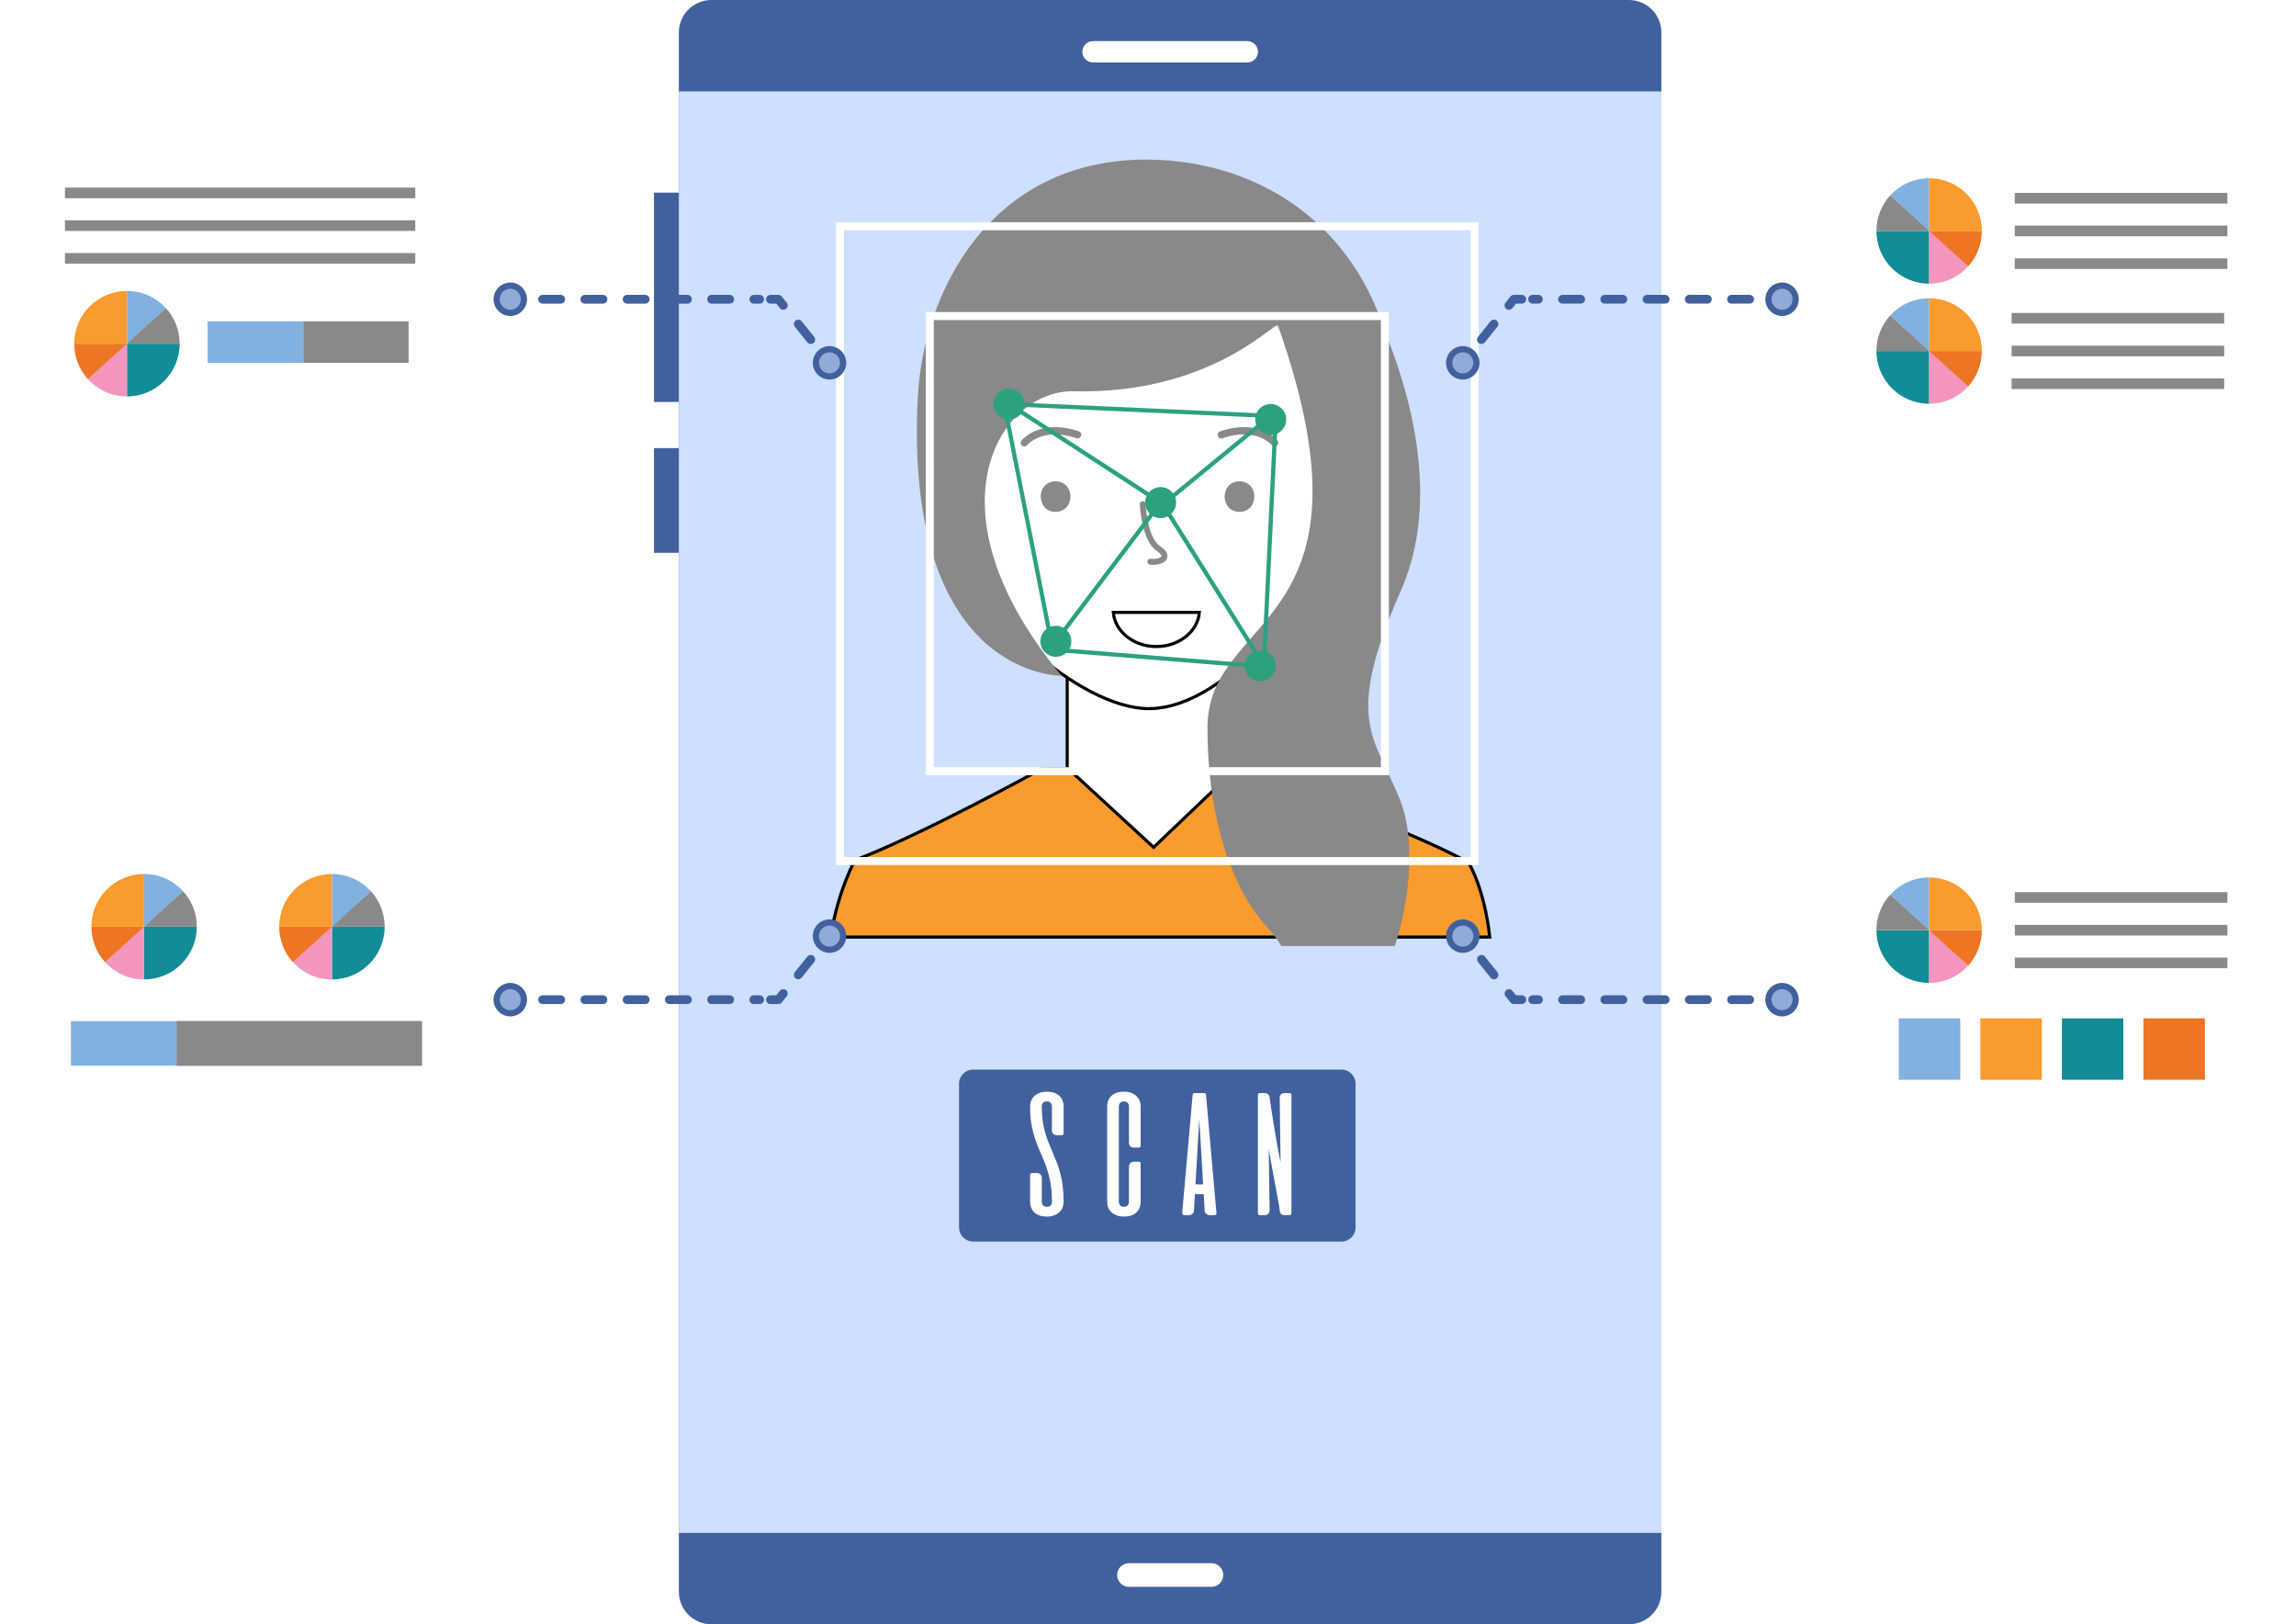<svg width="369" height="261" viewBox="0 0 369 261" fill="none" xmlns="http://www.w3.org/2000/svg">
<path d="M112.784 30.953H105.102V64.59H112.784V30.953Z" fill="#41619E"/>
<path d="M112.784 72.006H105.102V88.825H112.784V72.006Z" fill="#41619E"/>
<path d="M267.006 255.777C267.006 258.664 264.674 261 261.785 261H114.328C111.437 261 109.102 258.664 109.102 255.777V5.219C109.102 2.338 111.438 0 114.328 0H261.783C264.674 0 267.005 2.339 267.005 5.219V255.777H267.006Z" fill="#41619E"/>
<path d="M267.006 14.687H109.102V246.319H267.006V14.687Z" fill="#CEDFFF"/>
<path d="M202.173 8.318C202.173 9.266 201.402 10.035 200.456 10.035H175.662C174.712 10.035 173.945 9.266 173.945 8.318C173.945 7.376 174.712 6.602 175.662 6.602H200.456C201.402 6.602 202.173 7.377 202.173 8.318Z" fill="white"/>
<path d="M196.595 253.089C196.595 254.139 195.741 254.988 194.682 254.988H181.443C180.392 254.988 179.539 254.139 179.539 253.089C179.539 252.035 180.392 251.183 181.443 251.183H194.682C195.741 251.183 196.595 252.035 196.595 253.089Z" fill="white"/>
<path d="M239.429 150.577L133.467 150.576C134.133 146.616 135.124 143.527 135.954 141.417C136.379 140.337 136.762 139.513 137.038 138.961C137.176 138.685 137.288 138.476 137.364 138.338C137.394 138.283 137.419 138.239 137.437 138.207C142.771 136.193 150.255 132.531 156.411 129.371C159.507 127.782 162.269 126.317 164.258 125.251C165.252 124.717 166.053 124.283 166.606 123.982C166.882 123.832 167.096 123.715 167.241 123.635L167.406 123.545H199.024L199.062 123.558L199.292 123.639C199.494 123.71 199.792 123.815 200.174 123.951C200.938 124.222 202.042 124.617 203.396 125.107C206.106 126.088 209.821 127.453 213.844 128.994C221.866 132.066 231.091 135.824 236.015 138.606C236.033 138.636 236.059 138.679 236.091 138.735C236.162 138.859 236.266 139.047 236.393 139.299C236.648 139.803 236.999 140.564 237.379 141.584C238.121 143.58 238.972 146.57 239.429 150.577Z" fill="#F99B2D" stroke="black" stroke-width="0.5"/>
<path d="M198.806 100.471V123.374L185.405 136.153L171.516 123.371V100.471H198.806Z" fill="white" stroke="black" stroke-width="0.5"/>
<path d="M154.546 87.091C154.793 87.055 154.793 87.055 154.793 87.055L154.793 87.054L154.793 87.051L154.791 87.041L154.785 87L154.762 86.838C154.741 86.696 154.711 86.487 154.673 86.219C154.595 85.682 154.485 84.907 154.35 83.958C154.082 82.059 153.72 79.461 153.346 76.661C152.597 71.057 151.8 64.659 151.603 61.446L151.603 61.446C151.014 51.989 155.141 43.406 161.486 37.181C167.833 30.954 176.381 27.105 184.603 27.105C192.831 27.105 201.543 30.957 208.03 37.187C214.514 43.415 218.754 51.997 218.081 61.443L218.081 61.444C217.628 67.884 215.76 77.835 214.304 84.135C213.118 89.256 208.924 96.701 203.387 102.87C200.621 105.952 197.529 108.705 194.322 110.687C191.114 112.669 187.806 113.87 184.603 113.87C181.853 113.87 178.663 112.871 175.399 111.185C172.138 109.502 168.823 107.144 165.83 104.448C162.836 101.753 160.171 98.727 158.206 95.71C156.239 92.69 154.988 89.699 154.795 87.073L154.795 87.064L154.793 87.055L154.546 87.091Z" fill="white" stroke="black" stroke-width="0.5"/>
<path d="M213.254 70.218C213.254 60.469 205.28 52.284 205.28 52.284C204.25 52.284 194.039 63.371 172.569 62.872C160.837 62.599 148.267 81.68 170.613 108.582C170.613 108.582 145.328 109.081 147.491 64.037C148.313 46.964 159.132 25.646 184.209 25.646C204.527 25.646 225.132 39.314 225.132 70.923C225.133 89.248 213.254 86.855 213.254 70.218Z" fill="#898989"/>
<path d="M203.88 149.253C204.69 150.133 205.36 151.06 205.922 152.011H224.162C226.88 143.741 227.284 134.503 225.149 128.927C221.106 118.364 215.699 116.307 225.149 94.884C234.603 73.459 219.335 46.426 219.335 46.426L205.409 52.375C222.66 101.292 194.055 98.323 194.055 116.965C194.055 127.675 196.317 141.062 203.88 149.253Z" fill="#898989"/>
<path d="M185.28 90.755C185.139 90.755 184.977 90.746 184.834 90.738C184.579 90.707 184.376 90.483 184.407 90.227C184.429 89.971 184.635 89.754 184.924 89.795C185.871 89.888 186.591 89.615 186.665 89.405C186.707 89.314 186.61 88.99 185.83 88.458C183.468 86.853 183.196 81.266 183.18 81.036C183.173 80.776 183.374 80.556 183.639 80.541C183.907 80.532 184.114 80.733 184.122 80.988C184.188 82.472 184.716 86.571 186.349 87.682C187.392 88.375 187.792 89.065 187.555 89.719C187.289 90.457 186.283 90.755 185.28 90.755Z" fill="#898989"/>
<path d="M169.625 77.337C168.921 77.337 168.281 77.624 167.828 78.134C167.453 78.589 167.258 79.164 167.258 79.784C167.258 81.006 168.08 82.257 169.625 82.257C170.362 82.257 171.001 81.968 171.444 81.451C171.831 81.006 172.037 80.427 172.037 79.784C172.037 78.572 171.215 77.337 169.625 77.337Z" fill="#898989"/>
<path d="M199.222 77.337C199.927 77.337 200.563 77.624 201.019 78.134C201.393 78.589 201.588 79.164 201.588 79.784C201.588 81.006 200.769 82.257 199.222 82.257C198.483 82.257 197.845 81.968 197.403 81.451C197.015 81.006 196.813 80.427 196.813 79.784C196.811 78.572 197.63 77.337 199.222 77.337Z" fill="#898989"/>
<path d="M204.857 71.153C204.857 71.153 202.204 67.865 196.289 69.863" stroke="#898989" stroke-width="1.174" stroke-miterlimit="10" stroke-linecap="round" stroke-linejoin="round"/>
<path d="M164.625 71.153C164.625 71.153 167.276 67.865 173.187 69.863" stroke="#898989" stroke-width="1.174" stroke-miterlimit="10" stroke-linecap="round" stroke-linejoin="round"/>
<path d="M185.839 103.892C182.142 103.892 179.181 101.44 178.922 98.407H192.756C192.504 101.439 189.539 103.892 185.839 103.892Z" fill="white" stroke="black" stroke-width="0.5"/>
<path d="M237.004 36.351H135V138.358H237.004V36.351Z" stroke="white" stroke-width="1.286" stroke-miterlimit="10"/>
<path d="M222.569 50.784H149.43V123.924H222.569V50.784Z" stroke="white" stroke-width="1.286" stroke-miterlimit="10"/>
<path d="M164.153 64.919C164.153 66.019 163.263 66.91 162.164 66.91C161.063 66.91 160.172 66.019 160.172 64.919C160.172 63.819 161.063 62.929 162.164 62.929C163.262 62.929 164.153 63.819 164.153 64.919Z" fill="#2BA17F" stroke="#2BA17F"/>
<path d="M189.019 80.758C189.019 82.133 187.907 83.249 186.529 83.249C185.153 83.249 184.039 82.134 184.039 80.758C184.039 79.382 185.153 78.267 186.529 78.267C187.907 78.267 189.019 79.382 189.019 80.758Z" fill="#2BA17F"/>
<path d="M206.714 67.409C206.714 68.784 205.601 69.9 204.227 69.9C202.85 69.9 201.734 68.786 201.734 67.409C201.734 66.034 202.85 64.918 204.227 64.918C205.6 64.918 206.714 66.034 206.714 67.409Z" fill="#2BA17F"/>
<path d="M172.186 103.051C172.186 104.427 171.068 105.543 169.694 105.543C168.317 105.543 167.203 104.428 167.203 103.051C167.203 101.676 168.317 100.562 169.694 100.562C171.068 100.562 172.186 101.676 172.186 103.051Z" fill="#2BA17F"/>
<path d="M202.53 104.99L202.531 104.99C203.628 104.989 204.52 105.881 204.52 106.98C204.52 108.079 203.628 108.97 202.53 108.97C201.429 108.97 200.539 108.079 200.539 106.98C200.539 105.881 201.429 104.99 202.53 104.99Z" fill="#2BA17F" stroke="#2BA17F"/>
<path d="M169.698 103.051L186.528 80.757L162.156 64.918" stroke="#2BA17F" stroke-width="0.676" stroke-miterlimit="10"/>
<path d="M187.672 82.289L203.159 106.979" stroke="#2BA17F" stroke-width="0.676" stroke-miterlimit="10"/>
<path d="M203.172 105.72L205.019 67.409" stroke="#2BA17F" stroke-width="0.676" stroke-miterlimit="10"/>
<path d="M168.934 103.051L161.398 64.918L204.222 66.834L188.033 80.119" stroke="#2BA17F" stroke-width="0.676" stroke-miterlimit="10"/>
<path d="M170.477 104.489L201.457 106.98" stroke="#2BA17F" stroke-width="0.676" stroke-miterlimit="10"/>
<path d="M217.857 197.248C217.857 198.494 216.848 199.504 215.601 199.504H156.389C155.144 199.504 154.133 198.493 154.133 197.248V174.127C154.133 172.881 155.145 171.872 156.389 171.872H215.601C216.849 171.872 217.857 172.882 217.857 174.127V197.248Z" fill="#41619E"/>
<path d="M169.869 182.411C169.598 182.411 169.394 182.334 169.259 182.18C169.124 182.026 169.056 181.827 169.056 181.585V177.829C169.056 177.577 168.987 177.374 168.852 177.219C168.717 177.065 168.513 176.988 168.243 176.988C167.963 176.988 167.757 177.065 167.626 177.219C167.496 177.374 167.43 177.577 167.43 177.829C167.43 178.68 167.479 179.445 167.578 180.128C167.675 180.81 167.808 181.441 167.977 182.019C168.144 182.598 168.334 183.145 168.545 183.659C168.756 184.173 168.966 184.684 169.183 185.194C169.397 185.703 169.611 186.223 169.821 186.756C170.031 187.289 170.221 187.867 170.388 188.495C170.556 189.12 170.69 189.808 170.789 190.554C170.886 191.302 170.936 192.142 170.936 193.076C170.936 193.451 170.873 193.785 170.747 194.079C170.621 194.374 170.438 194.625 170.2 194.836C169.962 195.046 169.677 195.208 169.345 195.319C169.014 195.432 168.647 195.487 168.245 195.487C167.395 195.487 166.734 195.272 166.262 194.843C165.791 194.413 165.555 193.825 165.555 193.076V188.788C165.555 188.704 165.578 188.634 165.625 188.578C165.671 188.522 165.743 188.495 165.836 188.495H166.621C166.89 188.495 167.094 188.572 167.229 188.726C167.364 188.88 167.434 189.078 167.434 189.321V193.076C167.434 193.329 167.502 193.532 167.636 193.686C167.771 193.841 167.975 193.918 168.246 193.918C168.527 193.918 168.732 193.841 168.863 193.686C168.994 193.532 169.059 193.329 169.059 193.076C169.059 191.881 168.973 190.835 168.8 189.938C168.626 189.041 168.409 188.226 168.148 187.492C167.887 186.76 167.606 186.062 167.308 185.405C167.008 184.746 166.728 184.052 166.466 183.323C166.206 182.594 165.988 181.791 165.815 180.912C165.643 180.035 165.556 179.006 165.556 177.829C165.556 177.455 165.619 177.122 165.745 176.827C165.871 176.533 166.052 176.281 166.292 176.071C166.53 175.861 166.813 175.7 167.14 175.588C167.466 175.475 167.835 175.42 168.248 175.42C169.097 175.42 169.758 175.635 170.231 176.065C170.701 176.495 170.938 177.083 170.938 177.831V182.119C170.938 182.203 170.914 182.273 170.867 182.33C170.819 182.386 170.75 182.414 170.657 182.414H169.869V182.411Z" fill="white"/>
<path d="M181.439 187.513C181.439 187.27 181.505 187.072 181.635 186.917C181.765 186.763 181.962 186.681 182.224 186.672H183.038C183.131 186.672 183.201 186.701 183.247 186.756C183.294 186.812 183.319 186.882 183.319 186.967V193.076C183.319 193.825 183.082 194.413 182.611 194.843C182.138 195.273 181.477 195.487 180.628 195.487C180.217 195.487 179.847 195.432 179.52 195.319C179.194 195.207 178.91 195.046 178.672 194.836C178.434 194.625 178.253 194.374 178.127 194.079C178.001 193.785 177.938 193.451 177.938 193.076V177.831C177.938 177.083 178.173 176.495 178.645 176.065C179.117 175.635 179.778 175.42 180.628 175.42C181.03 175.42 181.397 175.477 181.728 175.588C182.06 175.7 182.345 175.861 182.583 176.071C182.821 176.282 183.004 176.533 183.129 176.827C183.255 177.122 183.319 177.455 183.319 177.829V184.108C183.319 184.191 183.295 184.262 183.247 184.318C183.201 184.374 183.131 184.402 183.038 184.402H182.252C181.981 184.402 181.777 184.325 181.642 184.171C181.507 184.017 181.439 183.818 181.439 183.576V177.831C181.439 177.578 181.373 177.375 181.243 177.22C181.111 177.066 180.906 176.989 180.626 176.989C180.355 176.989 180.151 177.066 180.016 177.22C179.881 177.375 179.813 177.578 179.813 177.831V193.076C179.813 193.329 179.879 193.532 180.009 193.686C180.139 193.841 180.346 193.918 180.626 193.918C180.896 193.918 181.1 193.841 181.235 193.686C181.37 193.532 181.439 193.329 181.439 193.076V187.513Z" fill="white"/>
<path d="M193.541 175.644C193.625 175.644 193.69 175.672 193.737 175.727C193.783 175.784 193.812 175.849 193.821 175.924L195.502 194.911C195.511 194.995 195.485 195.076 195.425 195.149C195.364 195.224 195.269 195.262 195.138 195.262H194.452C194.219 195.262 194.025 195.194 193.87 195.059C193.715 194.924 193.629 194.757 193.61 194.561L193.456 191.885H192.041L191.886 194.561C191.867 194.757 191.781 194.924 191.627 195.059C191.471 195.195 191.278 195.262 191.044 195.262H190.358C190.228 195.262 190.132 195.224 190.071 195.149C190.01 195.075 189.985 194.995 189.994 194.911L191.676 175.924C191.685 175.849 191.712 175.783 191.759 175.727C191.806 175.672 191.872 175.644 191.956 175.644H193.541ZM192.126 190.316H193.358L192.742 179.833L192.126 190.316Z" fill="white"/>
<path d="M207.265 175.644C207.358 175.644 207.429 175.672 207.475 175.727C207.522 175.784 207.547 175.853 207.547 175.938V194.968C207.547 195.052 207.523 195.122 207.475 195.179C207.429 195.234 207.359 195.263 207.265 195.263H206.481C206.237 195.263 206.051 195.205 205.921 195.088C205.789 194.971 205.711 194.815 205.681 194.619C205.681 194.507 205.647 194.245 205.577 193.834C205.506 193.424 205.417 192.926 205.311 192.342C205.203 191.758 205.084 191.115 204.953 190.414C204.823 189.714 204.693 189.011 204.561 188.305C204.431 187.6 204.306 186.926 204.19 186.28C204.072 185.635 203.977 185.08 203.902 184.612L204.043 194.436C204.052 194.679 203.986 194.877 203.847 195.032C203.706 195.186 203.5 195.263 203.23 195.263H202.445C202.352 195.263 202.281 195.234 202.234 195.179C202.188 195.123 202.164 195.053 202.164 194.968V175.938C202.164 175.854 202.188 175.784 202.234 175.727C202.281 175.672 202.352 175.644 202.445 175.644H203.23C203.463 175.644 203.652 175.707 203.797 175.833C203.942 175.959 204.024 176.125 204.043 176.331C204.062 176.48 204.104 176.785 204.169 177.249C204.234 177.712 204.317 178.263 204.42 178.902C204.524 179.542 204.635 180.239 204.757 180.991C204.879 181.743 205.003 182.481 205.129 183.205C205.254 183.93 205.376 184.604 205.493 185.23C205.609 185.856 205.714 186.37 205.807 186.771L205.668 176.359C205.668 176.145 205.741 175.971 205.891 175.841C206.041 175.71 206.237 175.645 206.481 175.645H207.265V175.644Z" fill="white"/>
<g filter="url(#filter0_d_252_13908)">
<path d="M285.945 44.087H284.68" stroke="#41619E" stroke-width="1.409" stroke-linecap="round" stroke-linejoin="round"/>
<path d="M281.19 44.087H246.312" stroke="#41619E" stroke-width="1.409" stroke-linecap="round" stroke-linejoin="round" stroke-dasharray="2.91 3.88"/>
<path d="M244.567 44.087H243.301L242.508 45.073" stroke="#41619E" stroke-width="1.409" stroke-linecap="round" stroke-linejoin="round"/>
<path d="M240.098 48.069L237.086 51.815" stroke="#41619E" stroke-width="1.409" stroke-linecap="round" stroke-linejoin="round" stroke-dasharray="3.21 4.28"/>
<path d="M235.879 53.315L235.086 54.301" stroke="#41619E" stroke-width="1.409" stroke-linecap="round" stroke-linejoin="round"/>
<path d="M288.589 44.087C288.589 45.297 287.611 46.277 286.4 46.277C285.191 46.277 284.211 45.297 284.211 44.087C284.211 42.877 285.191 41.897 286.4 41.897C287.61 41.897 288.589 42.877 288.589 44.087Z" fill="#92AAD7" stroke="#41619E"/>
<path d="M237.28 54.301C237.28 55.51 236.299 56.491 235.089 56.491C233.879 56.491 232.898 55.51 232.898 54.301C232.898 53.092 233.879 52.11 235.089 52.11C236.298 52.11 237.28 53.092 237.28 54.301Z" fill="#92AAD7" stroke="#41619E"/>
<path d="M364.395 20.185H295.125V65.328H364.395V20.185Z" fill="white"/>
<path d="M310.046 33.105C310.046 33.28 303.781 27.407 303.781 27.407C305.33 25.706 307.564 24.639 310.046 24.639V33.105Z" fill="#82B1DF"/>
<path d="M318.513 33.105C318.513 33.105 314.723 33.105 310.047 33.105V24.638C314.724 24.638 318.513 28.43 318.513 33.105Z" fill="#F99B2D"/>
<path d="M301.57 33.111C301.57 33.111 305.362 33.111 310.039 33.111V41.58C305.362 41.58 301.57 37.788 301.57 33.111Z" fill="#128C96"/>
<path d="M310.039 33.105H301.57C301.57 30.911 302.406 28.912 303.773 27.407L310.039 33.105Z" fill="#898989"/>
<path d="M310.039 33.114C310.039 32.939 316.302 38.812 316.302 38.812C314.752 40.514 312.521 41.582 310.039 41.582V33.114Z" fill="#F495BF"/>
<path d="M310.039 33.114H318.506C318.506 35.308 317.671 37.308 316.302 38.812L310.039 33.114Z" fill="#EE7524"/>
<path d="M310.047 52.397C310.047 52.572 303.781 46.699 303.781 46.699C305.332 44.998 307.565 43.93 310.047 43.93V52.397Z" fill="#82B1DF"/>
<path d="M318.512 52.397C318.512 52.397 314.722 52.397 310.047 52.397V43.93C314.722 43.93 318.512 47.721 318.512 52.397Z" fill="#F99B2D"/>
<path d="M301.57 52.404C301.57 52.404 305.362 52.404 310.039 52.404V60.873C305.362 60.873 301.57 57.081 301.57 52.404Z" fill="#128C96"/>
<path d="M310.039 52.397H301.57C301.57 50.203 302.406 48.203 303.772 46.699L310.039 52.397Z" fill="#898989"/>
<path d="M310.039 52.407C310.039 52.232 316.301 58.105 316.301 58.105C314.752 59.807 312.52 60.875 310.039 60.875V52.407Z" fill="#F495BF"/>
<path d="M310.039 52.407H318.505C318.505 54.601 317.669 56.601 316.301 58.105L310.039 52.407Z" fill="#EE7524"/>
<path d="M357.972 26.997H323.805V28.706H357.972V26.997Z" fill="#898989"/>
<path d="M357.972 32.254H323.805V33.963H357.972V32.254Z" fill="#898989"/>
<path d="M357.972 37.514H323.805V39.223H357.972V37.514Z" fill="#898989"/>
<path d="M357.456 46.288H323.289V47.997H357.456V46.288Z" fill="#898989"/>
<path d="M357.456 51.548H323.289V53.257H357.456V51.548Z" fill="#898989"/>
<path d="M357.456 56.805H323.289V58.514H357.456V56.805Z" fill="#898989"/>
</g>
<g filter="url(#filter1_d_252_13908)">
<path d="M285.953 156.636H284.688" stroke="#41619E" stroke-width="1.409" stroke-linecap="round" stroke-linejoin="round"/>
<path d="M281.198 156.636H246.32" stroke="#41619E" stroke-width="1.409" stroke-linecap="round" stroke-linejoin="round" stroke-dasharray="2.91 3.88"/>
<path d="M244.575 156.636H243.309L242.516 155.649" stroke="#41619E" stroke-width="1.409" stroke-linecap="round" stroke-linejoin="round"/>
<path d="M240.106 152.651L237.094 148.906" stroke="#41619E" stroke-width="1.409" stroke-linecap="round" stroke-linejoin="round" stroke-dasharray="3.21 4.28"/>
<path d="M235.887 147.408L235.094 146.422" stroke="#41619E" stroke-width="1.409" stroke-linecap="round" stroke-linejoin="round"/>
<path d="M286.4 154.445C287.611 154.445 288.589 155.425 288.589 156.635C288.589 157.844 287.61 158.825 286.4 158.826C285.191 158.826 284.211 157.845 284.211 156.635C284.211 155.425 285.191 154.445 286.4 154.445Z" fill="#92AAD7" stroke="#41619E"/>
<path d="M235.098 144.23C236.307 144.23 237.287 145.211 237.287 146.42C237.287 147.63 236.307 148.611 235.098 148.611C233.887 148.611 232.906 147.63 232.906 146.42C232.906 145.211 233.887 144.23 235.098 144.23Z" fill="#92AAD7" stroke="#41619E"/>
<path d="M364.403 130.82H295.133V175.964H364.403V130.82Z" fill="white"/>
<path d="M310.046 145.467C310.046 145.642 303.781 139.77 303.781 139.77C305.33 138.069 307.563 137 310.046 137V145.467Z" fill="#82B1DF"/>
<path d="M318.513 145.467C318.513 145.467 314.722 145.467 310.047 145.467V137C314.723 137 318.513 140.792 318.513 145.467Z" fill="#F99B2D"/>
<path d="M301.57 145.475C301.57 145.475 305.361 145.475 310.039 145.475V153.943C305.361 153.943 301.57 150.151 301.57 145.475Z" fill="#128C96"/>
<path d="M310.039 145.467H301.57C301.57 143.274 302.406 141.274 303.773 139.77L310.039 145.467Z" fill="#898989"/>
<path d="M310.039 145.476C310.039 145.301 316.302 151.174 316.302 151.174C314.753 152.876 312.521 153.945 310.039 153.945V145.476Z" fill="#F495BF"/>
<path d="M310.039 145.477H318.506C318.506 147.671 317.67 149.67 316.302 151.174L310.039 145.477Z" fill="#EE7524"/>
<path d="M357.981 139.359H323.812V141.068H357.981V139.359Z" fill="#898989"/>
<path d="M357.981 144.618H323.812V146.327H357.981V144.618Z" fill="#898989"/>
<path d="M357.981 149.875H323.812V151.584H357.981V149.875Z" fill="#898989"/>
<path d="M315.04 159.637H305.164V169.512H315.04V159.637Z" fill="#82B1DF"/>
<path d="M328.149 159.637H318.273V169.512H328.149V159.637Z" fill="#F99B2D"/>
<path d="M341.251 159.637H331.375V169.512H341.251V159.637Z" fill="#128C96"/>
<path d="M354.36 159.637H344.484V169.512H354.36V159.637Z" fill="#EE7524"/>
</g>
<g filter="url(#filter2_d_252_13908)">
<path d="M82.445 44.088H83.713" stroke="#41619E" stroke-width="1.409" stroke-linecap="round" stroke-linejoin="round"/>
<path d="M87.203 44.088H122.082" stroke="#41619E" stroke-width="1.409" stroke-linecap="round" stroke-linejoin="round" stroke-dasharray="2.91 3.88"/>
<path d="M123.828 44.088H125.094L125.887 45.074" stroke="#41619E" stroke-width="1.409" stroke-linecap="round" stroke-linejoin="round"/>
<path d="M128.289 48.07L131.303 51.816" stroke="#41619E" stroke-width="1.409" stroke-linecap="round" stroke-linejoin="round" stroke-dasharray="3.21 4.28"/>
<path d="M132.508 53.315L133.301 54.302" stroke="#41619E" stroke-width="1.409" stroke-linecap="round" stroke-linejoin="round"/>
<path d="M82.01 46.278C80.8 46.278 79.82 45.298 79.82 44.088C79.82 42.879 80.8 41.898 82.01 41.898C83.219 41.898 84.2 42.879 84.2 44.088C84.2 45.297 83.219 46.278 82.01 46.278Z" fill="#92AAD7" stroke="#41619E"/>
<path d="M133.314 56.492C132.105 56.492 131.125 55.512 131.125 54.302C131.125 53.092 132.105 52.111 133.314 52.111C134.525 52.111 135.505 53.093 135.505 54.302C135.505 55.511 134.525 56.492 133.314 56.492Z" fill="#92AAD7" stroke="#41619E"/>
<path d="M73.27 20.186H4V65.329H73.27V20.186Z" fill="white"/>
<path d="M20.406 51.223C20.406 51.398 26.672 45.526 26.672 45.526C25.122 43.825 22.89 42.756 20.406 42.756V51.223Z" fill="#82B1DF"/>
<path d="M11.93 51.223C11.93 51.223 15.719 51.223 20.395 51.223V42.757C15.718 42.757 11.93 46.549 11.93 51.223Z" fill="#F99B2D"/>
<path d="M28.875 51.232C28.875 51.232 25.084 51.232 20.406 51.232V59.7C25.084 59.7 28.875 55.909 28.875 51.232Z" fill="#128C96"/>
<path d="M20.406 51.223H28.875C28.875 49.03 28.039 47.03 26.672 45.525L20.406 51.223Z" fill="#898989"/>
<path d="M20.404 51.233C20.404 51.058 14.141 56.931 14.141 56.931C15.691 58.633 17.922 59.701 20.404 59.701V51.233Z" fill="#F495BF"/>
<path d="M20.395 51.233H11.93C11.93 53.428 12.763 55.427 14.132 56.931L20.395 51.233Z" fill="#EE7524"/>
<path d="M66.742 26.143H10.438V27.852H66.742V26.143Z" fill="#898989"/>
<path d="M66.742 31.399H10.438V33.108H66.742V31.399Z" fill="#898989"/>
<path d="M66.742 36.659H10.438V38.368H66.742V36.659Z" fill="#898989"/>
<path d="M65.649 47.644H33.367V54.301H65.649V47.644Z" fill="#82B1DF"/>
<path d="M65.645 47.644H48.812V54.301H65.645V47.644Z" fill="#898989"/>
</g>
<g filter="url(#filter3_d_252_13908)">
<path d="M82.445 156.636H83.713" stroke="#41619E" stroke-width="1.409" stroke-linecap="round" stroke-linejoin="round"/>
<path d="M87.203 156.636H122.082" stroke="#41619E" stroke-width="1.409" stroke-linecap="round" stroke-linejoin="round" stroke-dasharray="2.91 3.88"/>
<path d="M123.828 156.636H125.094L125.887 155.649" stroke="#41619E" stroke-width="1.409" stroke-linecap="round" stroke-linejoin="round"/>
<path d="M128.289 152.651L131.303 148.906" stroke="#41619E" stroke-width="1.409" stroke-linecap="round" stroke-linejoin="round" stroke-dasharray="3.21 4.28"/>
<path d="M132.508 147.408L133.301 146.422" stroke="#41619E" stroke-width="1.409" stroke-linecap="round" stroke-linejoin="round"/>
<path d="M79.82 156.635C79.82 155.426 80.8 154.445 82.01 154.445C83.219 154.445 84.2 155.425 84.2 156.635C84.2 157.844 83.219 158.826 82.01 158.826C80.8 158.825 79.82 157.844 79.82 156.635Z" fill="#92AAD7" stroke="#41619E"/>
<path d="M131.125 146.42C131.125 145.211 132.106 144.23 133.315 144.23C134.526 144.23 135.506 145.211 135.506 146.42C135.506 147.63 134.526 148.611 133.315 148.611C132.107 148.611 131.125 147.63 131.125 146.42Z" fill="#92AAD7" stroke="#41619E"/>
<path d="M73.27 130.82H4V175.964H73.27V130.82Z" fill="white"/>
<path d="M23.164 144.909C23.164 145.084 29.43 139.211 29.43 139.211C27.88 137.51 25.647 136.441 23.164 136.441V144.909Z" fill="#82B1DF"/>
<path d="M14.688 144.909C14.688 144.909 18.478 144.909 23.153 144.909V136.441C18.478 136.442 14.688 140.234 14.688 144.909Z" fill="#F99B2D"/>
<path d="M31.625 144.918C31.625 144.918 27.834 144.918 23.156 144.918V153.386C27.834 153.385 31.625 149.594 31.625 144.918Z" fill="#128C96"/>
<path d="M23.164 144.909H31.633C31.633 142.715 30.797 140.715 29.43 139.211L23.164 144.909Z" fill="#898989"/>
<path d="M23.161 144.92C23.161 144.745 16.898 150.617 16.898 150.617C18.448 152.319 20.68 153.388 23.161 153.388V144.92Z" fill="#F495BF"/>
<path d="M23.153 144.92H14.688C14.688 147.114 15.522 149.113 16.891 150.618L23.153 144.92Z" fill="#EE7524"/>
<path d="M53.352 144.909C53.352 145.084 59.618 139.211 59.618 139.211C58.068 137.51 55.835 136.441 53.352 136.441V144.909Z" fill="#82B1DF"/>
<path d="M44.875 144.909C44.875 144.909 48.666 144.909 53.341 144.909V136.441C48.666 136.442 44.875 140.234 44.875 144.909Z" fill="#F99B2D"/>
<path d="M61.821 144.918C61.821 144.918 58.029 144.918 53.352 144.918V153.386C58.029 153.385 61.821 149.594 61.821 144.918Z" fill="#128C96"/>
<path d="M53.352 144.909H61.821C61.821 142.715 60.985 140.715 59.618 139.211L53.352 144.909Z" fill="#898989"/>
<path d="M53.348 144.92C53.348 144.745 47.086 150.617 47.086 150.617C48.635 152.319 50.868 153.388 53.348 153.388V144.92Z" fill="#F495BF"/>
<path d="M53.341 144.92H44.875C44.875 147.114 45.71 149.113 47.078 150.618L53.341 144.92Z" fill="#EE7524"/>
<path d="M67.808 160.08H11.406V167.25H67.808V160.08Z" fill="#82B1DF"/>
<path d="M67.806 160.08H28.398V167.25H67.806V160.08Z" fill="#898989"/>
</g>
<defs>
<filter id="filter0_d_252_13908" x="228.398" y="20.185" width="140" height="53.144" filterUnits="userSpaceOnUse" color-interpolation-filters="sRGB">
<feFlood flood-opacity="0" result="BackgroundImageFix"/>
<feColorMatrix in="SourceAlpha" type="matrix" values="0 0 0 0 0 0 0 0 0 0 0 0 0 0 0 0 0 0 127 0" result="hardAlpha"/>
<feOffset dy="4"/>
<feGaussianBlur stdDeviation="2"/>
<feComposite in2="hardAlpha" operator="out"/>
<feColorMatrix type="matrix" values="0 0 0 0 0 0 0 0 0 0 0 0 0 0 0 0 0 0 0.25 0"/>
<feBlend mode="normal" in2="BackgroundImageFix" result="effect1_dropShadow_252_13908"/>
<feBlend mode="normal" in="SourceGraphic" in2="effect1_dropShadow_252_13908" result="shape"/>
</filter>
<filter id="filter1_d_252_13908" x="228.406" y="130.82" width="140" height="53.144" filterUnits="userSpaceOnUse" color-interpolation-filters="sRGB">
<feFlood flood-opacity="0" result="BackgroundImageFix"/>
<feColorMatrix in="SourceAlpha" type="matrix" values="0 0 0 0 0 0 0 0 0 0 0 0 0 0 0 0 0 0 127 0" result="hardAlpha"/>
<feOffset dy="4"/>
<feGaussianBlur stdDeviation="2"/>
<feComposite in2="hardAlpha" operator="out"/>
<feColorMatrix type="matrix" values="0 0 0 0 0 0 0 0 0 0 0 0 0 0 0 0 0 0 0.25 0"/>
<feBlend mode="normal" in2="BackgroundImageFix" result="effect1_dropShadow_252_13908"/>
<feBlend mode="normal" in="SourceGraphic" in2="effect1_dropShadow_252_13908" result="shape"/>
</filter>
<filter id="filter2_d_252_13908" x="0" y="20.186" width="140.008" height="53.144" filterUnits="userSpaceOnUse" color-interpolation-filters="sRGB">
<feFlood flood-opacity="0" result="BackgroundImageFix"/>
<feColorMatrix in="SourceAlpha" type="matrix" values="0 0 0 0 0 0 0 0 0 0 0 0 0 0 0 0 0 0 127 0" result="hardAlpha"/>
<feOffset dy="4"/>
<feGaussianBlur stdDeviation="2"/>
<feComposite in2="hardAlpha" operator="out"/>
<feColorMatrix type="matrix" values="0 0 0 0 0 0 0 0 0 0 0 0 0 0 0 0 0 0 0.25 0"/>
<feBlend mode="normal" in2="BackgroundImageFix" result="effect1_dropShadow_252_13908"/>
<feBlend mode="normal" in="SourceGraphic" in2="effect1_dropShadow_252_13908" result="shape"/>
</filter>
<filter id="filter3_d_252_13908" x="0" y="130.82" width="140.008" height="53.144" filterUnits="userSpaceOnUse" color-interpolation-filters="sRGB">
<feFlood flood-opacity="0" result="BackgroundImageFix"/>
<feColorMatrix in="SourceAlpha" type="matrix" values="0 0 0 0 0 0 0 0 0 0 0 0 0 0 0 0 0 0 127 0" result="hardAlpha"/>
<feOffset dy="4"/>
<feGaussianBlur stdDeviation="2"/>
<feComposite in2="hardAlpha" operator="out"/>
<feColorMatrix type="matrix" values="0 0 0 0 0 0 0 0 0 0 0 0 0 0 0 0 0 0 0.25 0"/>
<feBlend mode="normal" in2="BackgroundImageFix" result="effect1_dropShadow_252_13908"/>
<feBlend mode="normal" in="SourceGraphic" in2="effect1_dropShadow_252_13908" result="shape"/>
</filter>
</defs>
</svg>
